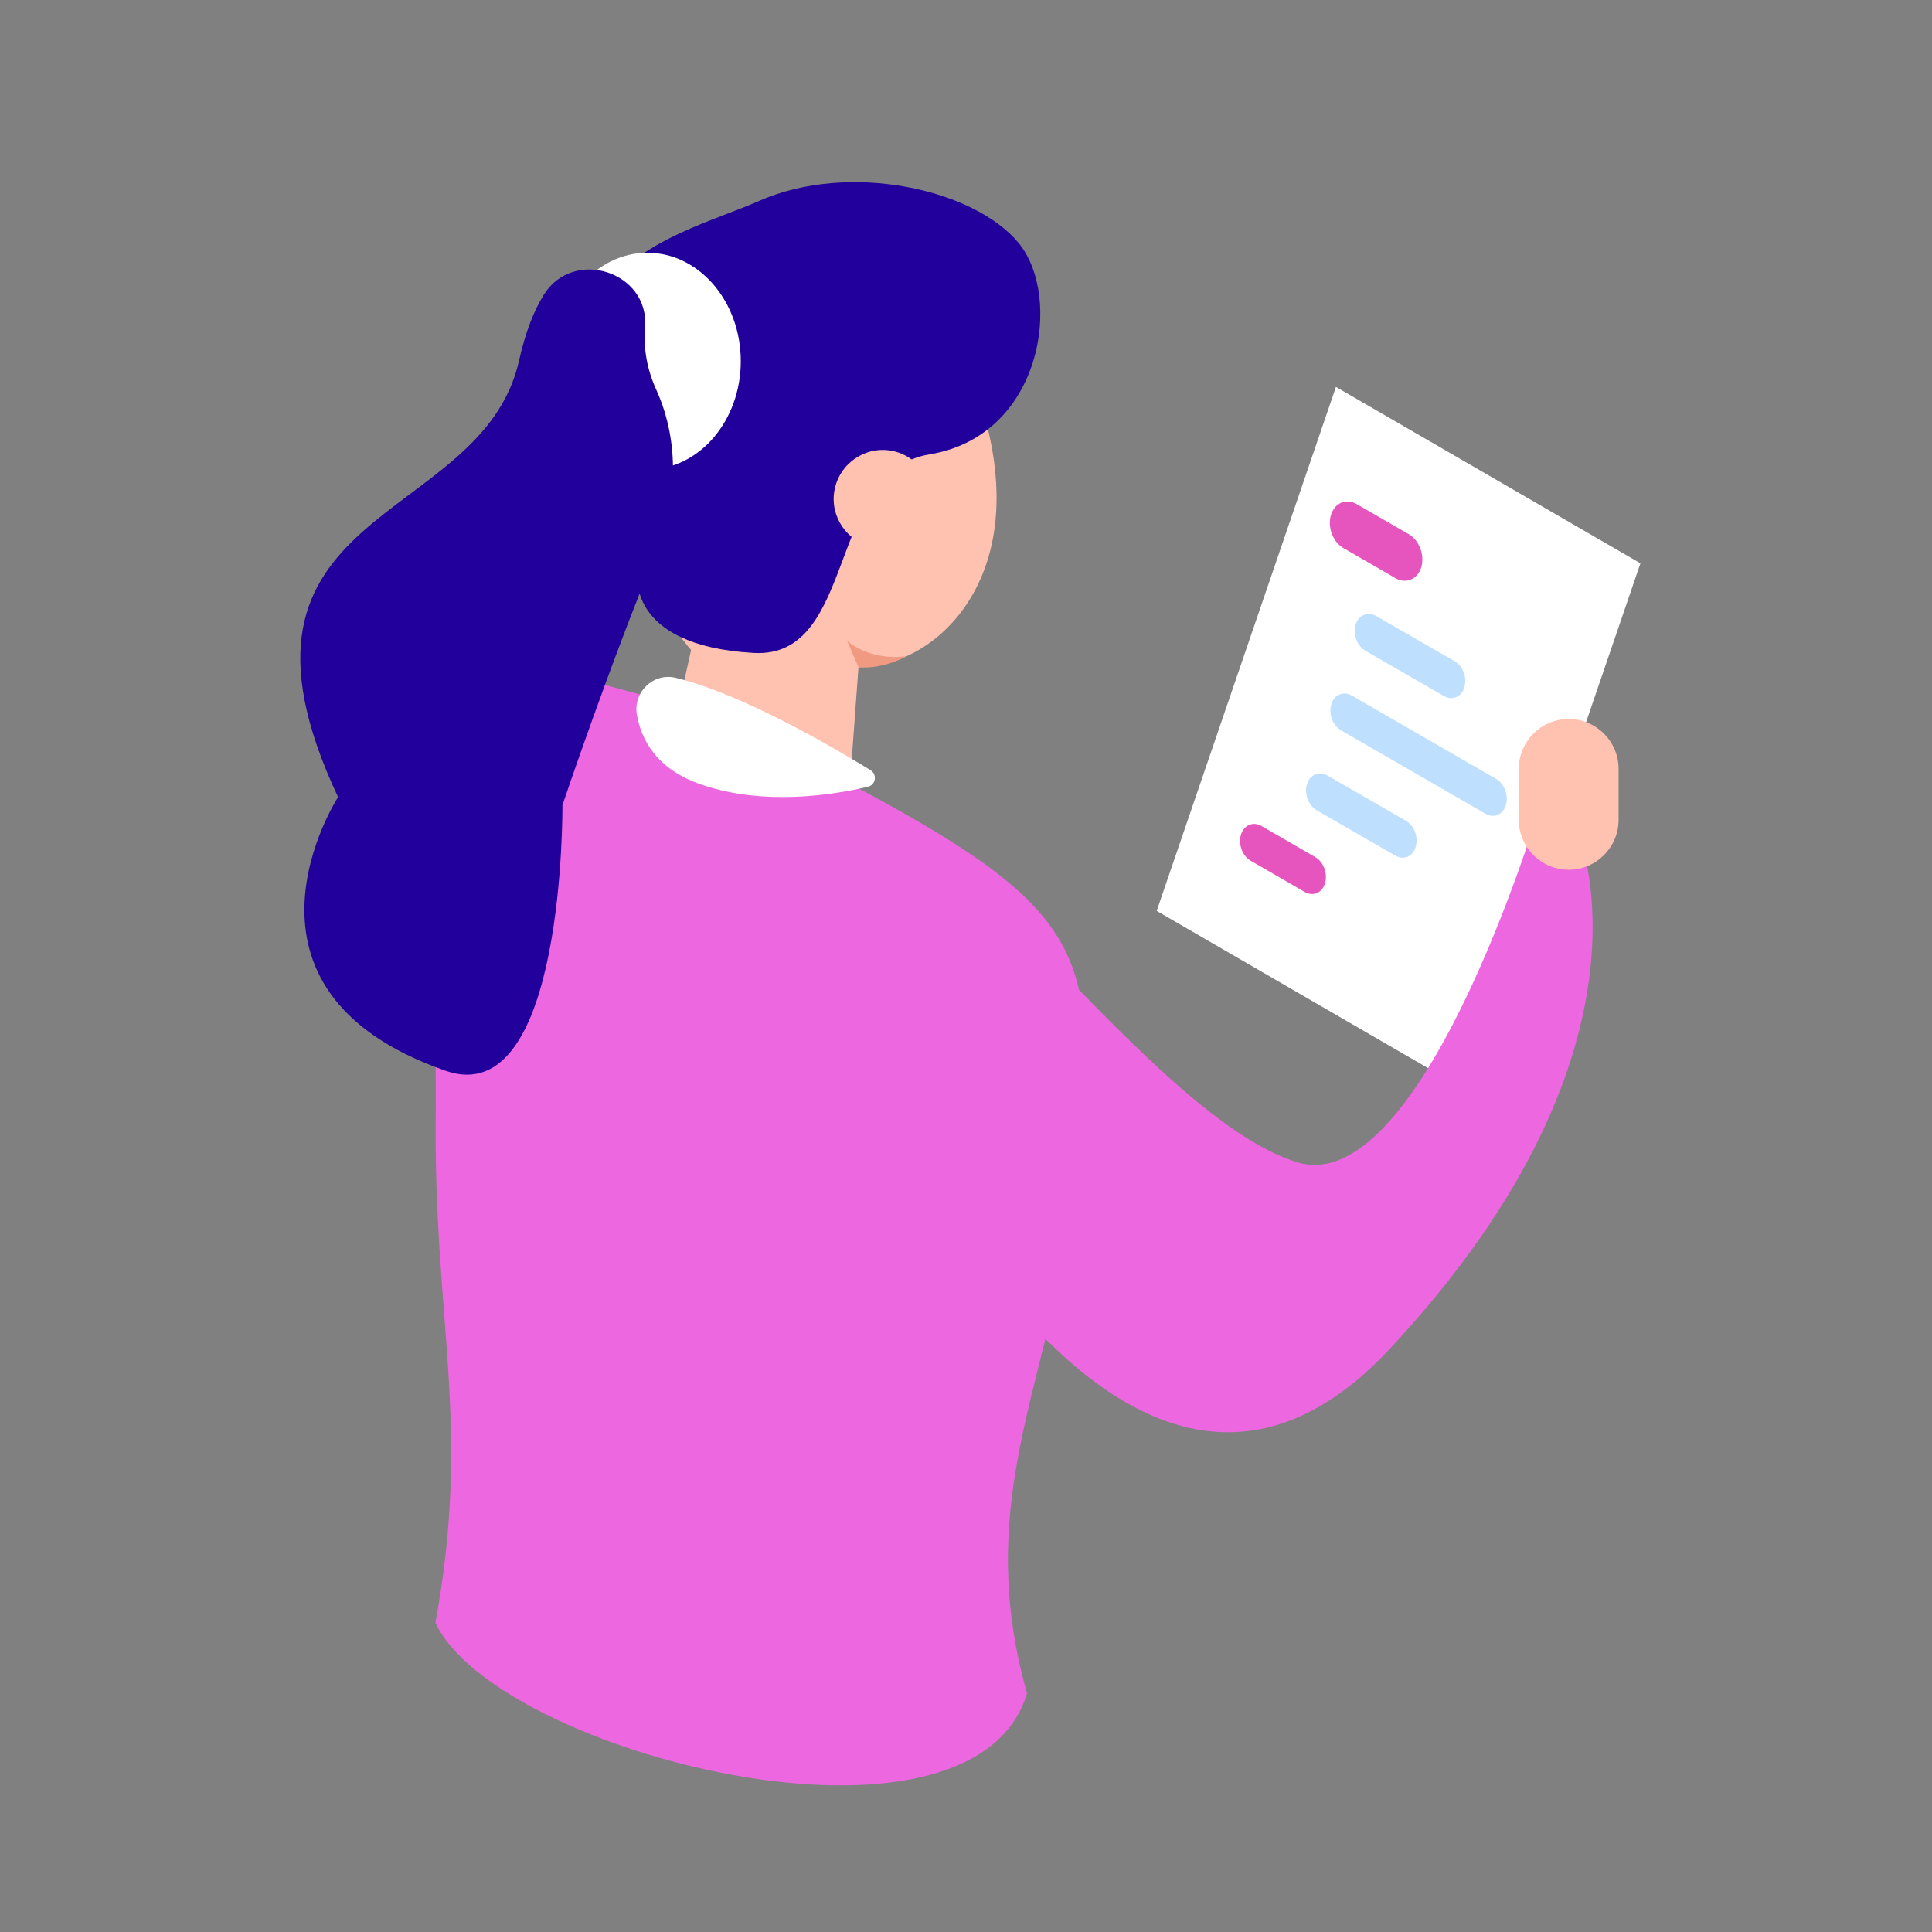 <?xml version="1.0" encoding="UTF-8"?>
<!-- Generator: Adobe Illustrator 27.8.1, SVG Export Plug-In . SVG Version: 6.00 Build 0)  -->
<svg xmlns="http://www.w3.org/2000/svg" xmlns:xlink="http://www.w3.org/1999/xlink" version="1.1" id="Layer_1" x="0px" y="0px" viewBox="0 0 1080 1080" style="enable-background:new 0 0 1080 1080;" xml:space="preserve">
<rect x="0" y="0" width="1080" height="1080" fill="#808080" stroke="none"/>
<style type="text/css">
	.st0{opacity:0;fill:#00719C;}
	.st1{fill:#FFC2B0;}
	.st2{fill:#22009C;}
	.st3{fill:#ED68E0;}
	.st4{fill:#F09A82;}
	.st5{fill:#FFFFFF;}
	.st6{fill:#E655BE;}
	.st7{fill:#BFDFFF;}
</style>
<rect class="st0" width="1080" height="1080"></rect>
<g>
	
		<ellipse transform="matrix(0.992 -0.128 0.128 0.992 -29.764 56.179)" class="st1" cx="421.4" cy="259.2" rx="73.8" ry="130.1"></ellipse>
	<path class="st1" d="M552.7,310.9c-17.2,59.8-81.3,81.5-119,42.4s-54.4-119.2-37.2-179.1c17.2-59.8,61.7-76.7,99.4-37.6   S569.9,251.1,552.7,310.9z"></path>
	<path class="st1" d="M407.6,483.6l-6.4-1.4c-21.7-4.8-35.4-26.5-30.6-48.2l27.2-122.2c4.8-21.7,26.5-35.4,48.2-30.6l6.4,1.4   c21.7,4.8,35.4,26.5,30.6,48.2l-8.9,121.2C469.2,473.8,429.2,488.5,407.6,483.6z"></path>
	<path class="st2" d="M356.4,319.5c0,0-7.4,41.5,65,45.5c57.9,3.2,40.7-101.6,98.2-111c63.2-10.3,74.6-88.4,49.7-118.3   c-24.9-30-94.5-45.6-144.9-23.4C374,134.6,268.1,150.8,356.4,319.5z"></path>
	<path class="st1" d="M519.8,286.5c-4.2,14.6-19.4,23-33.9,18.8c-14.5-4.2-23-19.4-18.8-33.9c4.2-14.5,19.4-23,33.9-18.8   C515.5,256.8,523.9,272,519.8,286.5z"></path>
	<path class="st3" d="M243.4,907.2c20.5-112.1-1.5-168.7,0.2-288c0-214.3-10.3-266.6,103-234l31.9,8.5c15.3,4.1,30.2,9.8,44.3,17.1   c149.4,77,189.2,100.7,182.7,190c0.7,147-67.8,217-31.4,345.8C543.4,1048.2,277.6,980,243.4,907.2z"></path>
	<path class="st4" d="M479.9,373l-6.5-15c0,0,11.6,11.6,33.6,8.8C507,366.8,494,374.2,479.9,373z"></path>
	<g>
		<g>
			<ellipse class="st5" cx="361.9" cy="201.9" rx="52.2" ry="60.6"></ellipse>
		</g>
	</g>
	<path class="st2" d="M360.6,183c2.5-31.1-39.9-44.7-56.5-18.4c-5.4,8.6-10.3,20.6-14,37.2C269,295.1,111.9,281.6,189,445.6   c0,0-70.1,107.6,60.2,153c66.7,23.2,65.2-148.5,65.2-148.5s26.6-79,52.3-140.9c12-29,13.2-62.1,0.4-90.8   C361.7,206.7,359.6,194.9,360.6,183z"></path>
	<g>
		<g>
			<path class="st5" d="M377.7,378.9c-12.4-3-23.8,7.9-21.7,20.5c2.4,14,10.9,30.7,36.4,39.3c35.3,12,74.1,5.5,92.8,1.1     c4.4-1.1,5.3-6.9,1.4-9.3C465.5,417.6,415.1,388,377.7,378.9z"></path>
		</g>
	</g>
	<polygon class="st5" points="816.8,607.8 646.6,509.2 746.8,216.3 917,314.9  "></polygon>
	<path class="st3" d="M470.7,569.3c0,0,146.5,356.2,306.3,184.6c159.9-171.6,103.7-292.6,103.7-292.6l-21.4-5.8   c0,0-65,215.5-134.2,194.2S561.9,495.3,528.6,489C495.3,482.7,470.7,569.3,470.7,569.3z"></path>
	<path class="st1" d="M876.9,486.2L876.9,486.2c-15.3,0-27.9-12.5-27.9-27.9v-28.5c0-15.3,12.5-27.9,27.9-27.9l0,0   c15.3,0,27.9,12.5,27.9,27.9v28.5C904.8,473.6,892.3,486.2,876.9,486.2z"></path>
	<g>
		<path class="st6" d="M780.1,323.2L751,306.4c-5.9-3.4-9-11.7-7-18.5l0,0c2.1-6.8,8.5-9.5,14.4-6.1l29.1,16.8    c5.9,3.4,9,11.7,7,18.5l0,0C792.5,323.8,786,326.6,780.1,323.2z"></path>
		<path class="st7" d="M807.2,389.1l-43.9-25.3c-4.7-2.7-7.1-9.2-5.5-14.6l0,0c1.6-5.4,6.8-7.5,11.4-4.9l43.9,25.3    c4.7,2.7,7.1,9.2,5.5,14.6l0,0C817,389.6,811.9,391.8,807.2,389.1z"></path>
		<path class="st7" d="M830.4,454.9l-80.7-46.6c-4.7-2.7-7.1-9.2-5.5-14.6l0,0c1.6-5.4,6.8-7.5,11.4-4.9l80.7,46.6    c4.7,2.7,7.1,9.2,5.5,14.6l0,0C840.2,455.5,835.1,457.6,830.4,454.9z"></path>
		<path class="st7" d="M780,478.3L736.1,453c-4.7-2.7-7.1-9.2-5.5-14.6l0,0c1.6-5.4,6.8-7.5,11.4-4.9l43.9,25.3    c4.7,2.7,7.1,9.2,5.5,14.6l0,0C789.8,478.8,784.7,481,780,478.3z"></path>
		<path class="st6" d="M729.3,498.6l-30.1-17.4c-4.7-2.7-7.1-9.2-5.5-14.6l0,0c1.6-5.4,6.8-7.5,11.4-4.9l30.1,17.4    c4.7,2.7,7.1,9.2,5.5,14.6l0,0C739.1,499.2,734,501.3,729.3,498.6z"></path>
	</g>
</g>
</svg>
